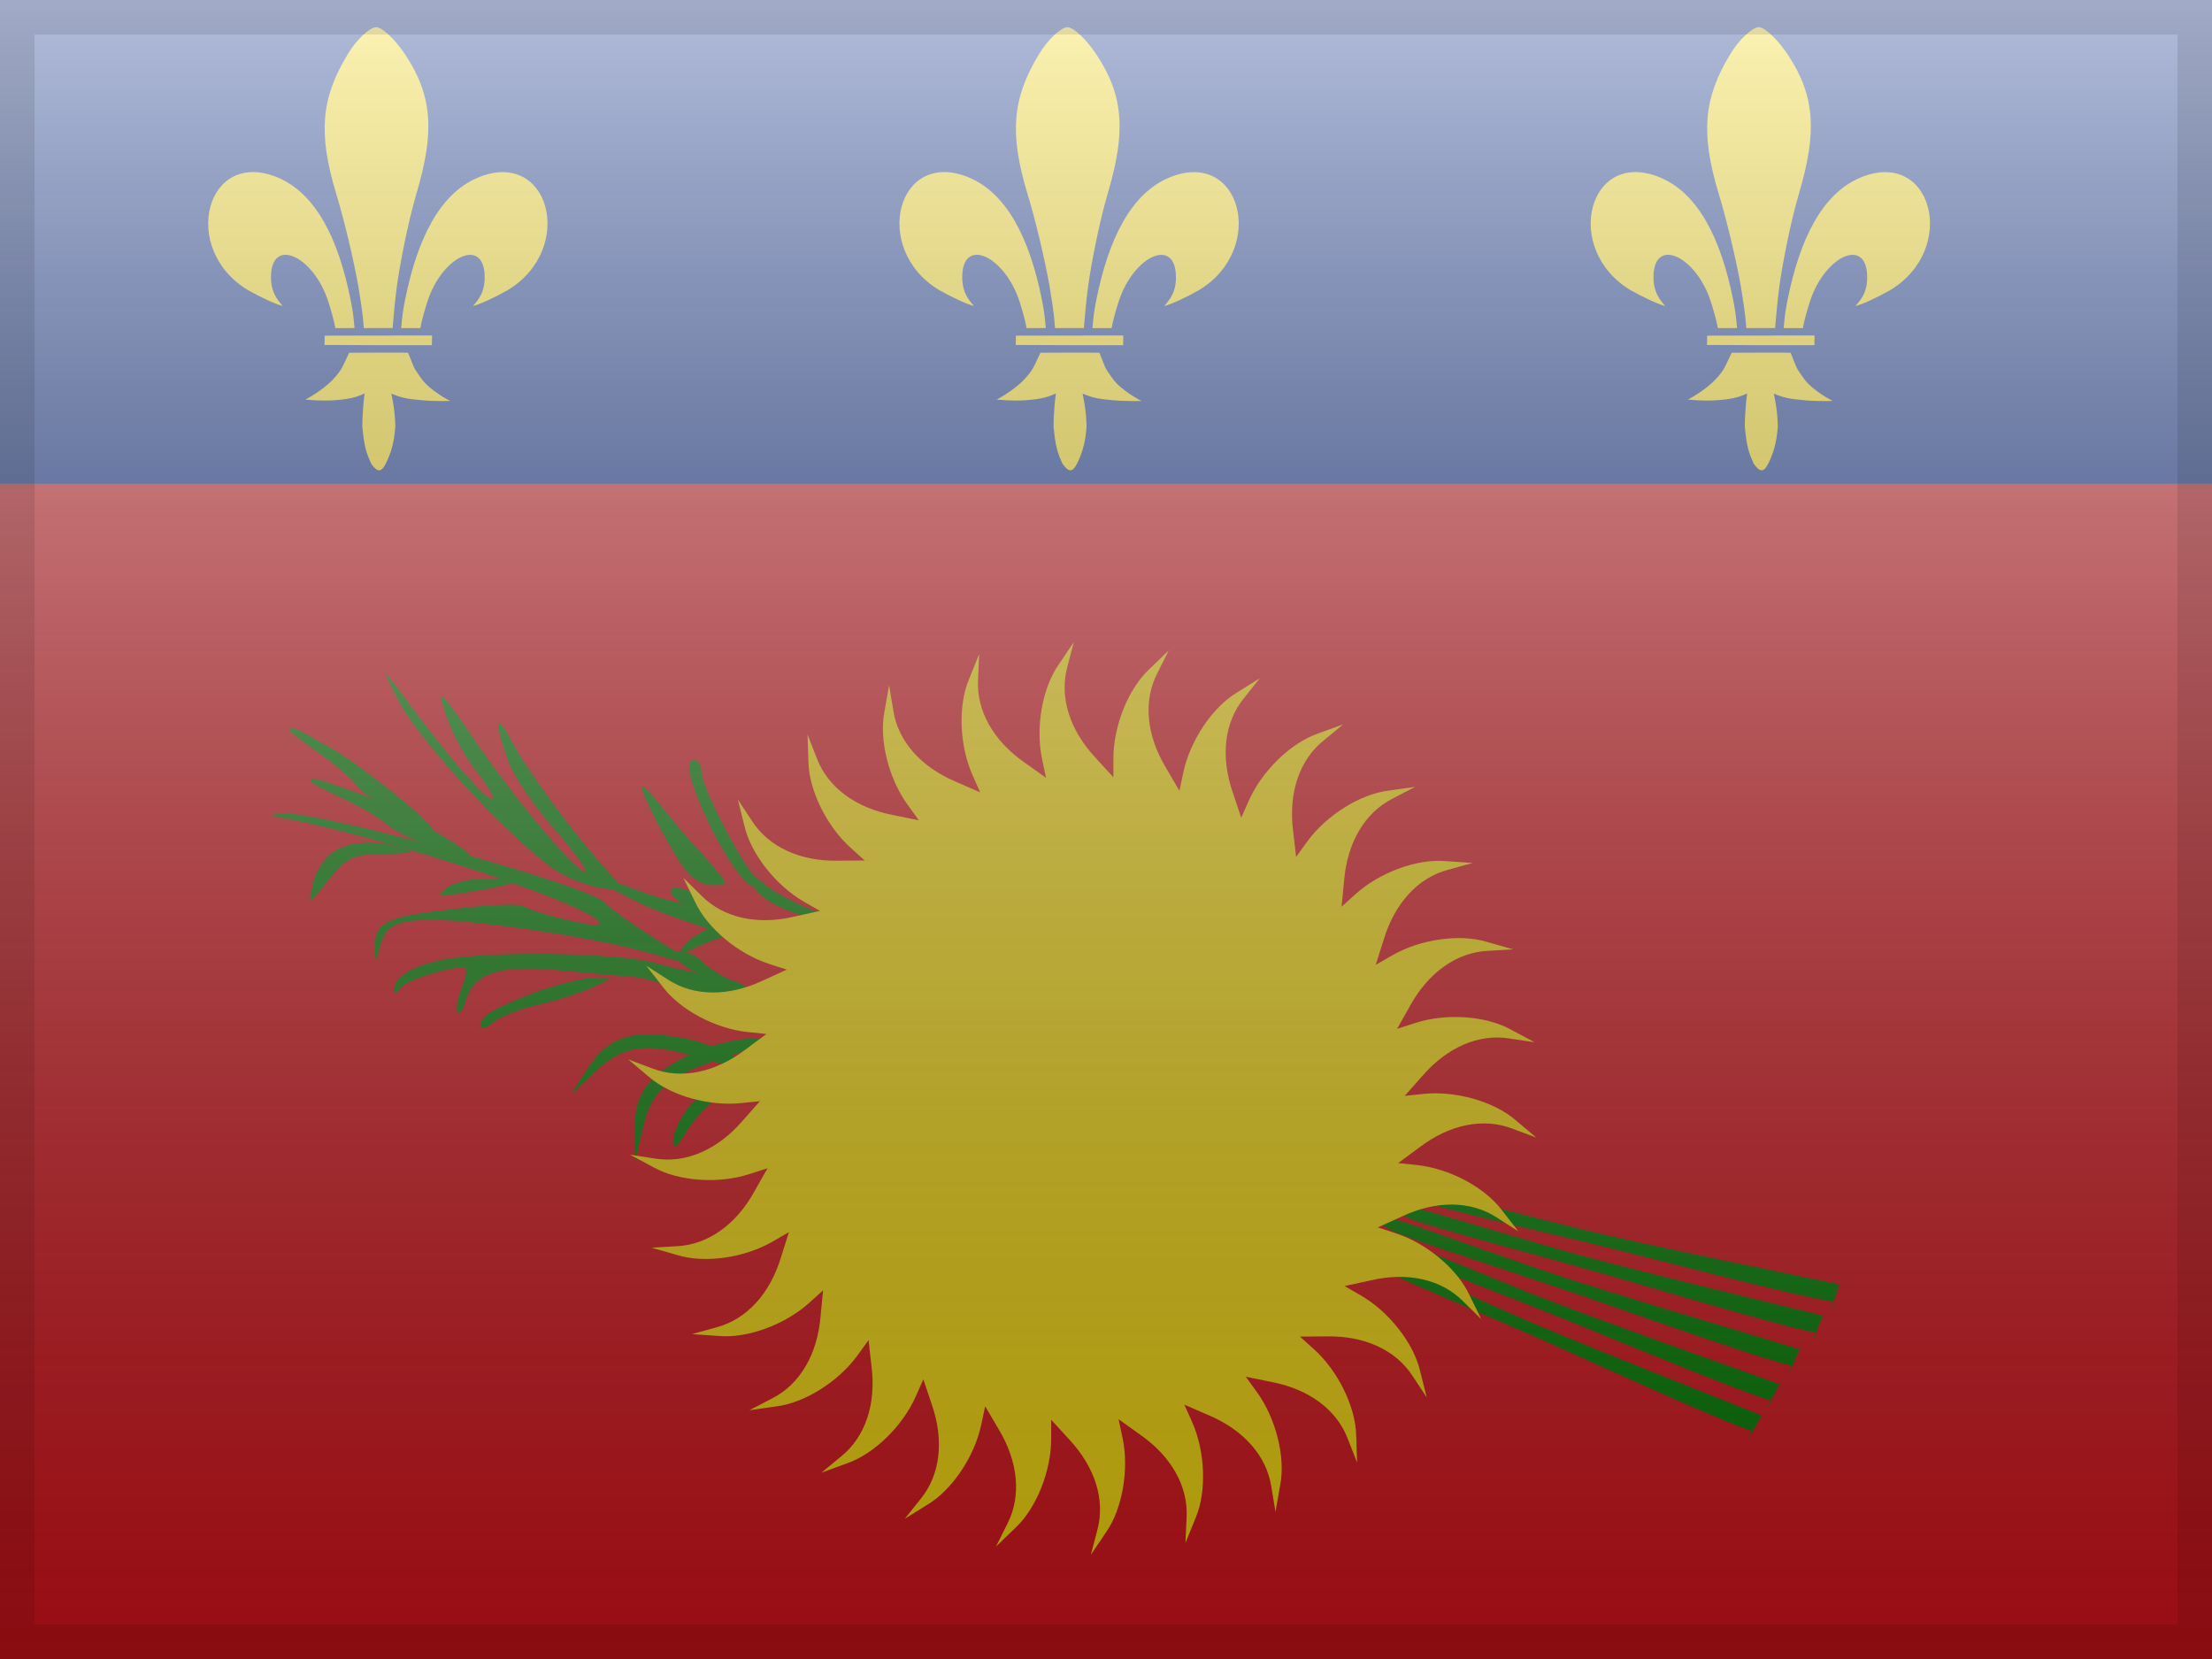 <svg width="32" height="24" viewBox="0 0 32 24" fill="none" xmlns="http://www.w3.org/2000/svg">
<rect x="0" y="0" width="32" height="24" fill="#808080" stroke="none"/>
<path d="M0 0V7H32V0L0 0Z" fill="#002488"/>
<path d="M0 7V24H32.001V7L0 7Z" fill="#DA121A"/>
<path d="M5.028 0.789C4.646 1.42 4.6 1.924 4.861 2.794C4.987 3.201 5.125 3.807 5.183 4.136C5.26 4.601 5.252 4.645 5.263 4.746C5.359 4.746 5.579 4.746 5.68 4.745C5.695 4.585 5.707 4.399 5.741 4.144C5.781 3.846 5.899 3.224 6.027 2.792C6.282 1.929 6.265 1.399 5.868 0.799C5.724 0.577 5.53 0.393 5.443 0.393C5.356 0.393 5.16 0.563 5.028 0.789Z" fill="#FCDD09"/>
<path d="M5.861 4.333C5.828 4.499 5.82 4.558 5.804 4.746C5.921 4.746 5.967 4.747 6.081 4.746C6.106 4.62 6.124 4.554 6.179 4.375C6.397 3.682 7.04 3.405 7.011 4.053C7.002 4.232 6.926 4.332 6.842 4.427C6.946 4.402 7.167 4.299 7.345 4.197C8.34 3.597 7.949 2.128 6.905 2.573C6.364 2.805 6.039 3.448 5.861 4.333Z" fill="#FCDD09"/>
<path d="M4.694 4.99C5.131 4.992 5.886 4.996 6.248 4.994C6.248 4.886 6.25 4.941 6.251 4.854C5.984 4.852 4.962 4.856 4.696 4.856C4.697 4.912 4.696 4.939 4.694 4.99L4.694 4.99Z" fill="#FCDD09"/>
<path d="M4.419 5.78C4.419 5.78 4.637 5.805 4.84 5.79C5.043 5.775 5.155 5.75 5.275 5.691C5.242 5.933 5.241 6.167 5.241 6.167C5.27 6.479 5.303 6.558 5.371 6.71C5.462 6.836 5.516 6.837 5.583 6.703C5.656 6.554 5.704 6.4 5.719 6.166C5.713 5.99 5.704 5.909 5.662 5.694C5.802 5.755 5.891 5.771 6.1 5.79C6.315 5.809 6.512 5.8 6.512 5.8C6.512 5.8 6.222 5.654 6.095 5.476C5.969 5.3 5.996 5.33 5.904 5.103C5.793 5.098 5.23 5.103 5.051 5.103C4.953 5.31 4.944 5.353 4.823 5.483C4.665 5.653 4.419 5.78 4.419 5.78Z" fill="#FCDD09"/>
<path d="M4.027 2.572C4.568 2.805 4.894 3.447 5.071 4.333C5.104 4.499 5.112 4.558 5.129 4.745C5.012 4.746 4.966 4.747 4.851 4.746C4.826 4.62 4.808 4.553 4.753 4.374C4.535 3.682 3.892 3.404 3.921 4.052C3.931 4.231 4.006 4.331 4.09 4.427C3.986 4.401 3.766 4.298 3.587 4.197C2.592 3.597 2.984 2.127 4.027 2.572V2.572Z" fill="#FCDD09"/>
<path d="M15.028 0.789C14.646 1.42 14.6 1.924 14.861 2.794C14.987 3.201 15.125 3.807 15.183 4.136C15.26 4.601 15.252 4.645 15.263 4.746C15.359 4.746 15.579 4.746 15.68 4.745C15.695 4.585 15.707 4.399 15.741 4.144C15.781 3.846 15.899 3.224 16.027 2.792C16.282 1.929 16.265 1.399 15.868 0.799C15.724 0.577 15.53 0.393 15.443 0.393C15.357 0.393 15.16 0.563 15.028 0.789Z" fill="#FCDD09"/>
<path d="M16.905 2.573C16.364 2.805 16.039 3.448 15.861 4.333C15.828 4.499 15.82 4.558 15.804 4.746C15.921 4.746 15.967 4.747 16.081 4.746C16.106 4.62 16.124 4.554 16.179 4.375C16.397 3.682 17.04 3.405 17.011 4.053C17.002 4.232 16.926 4.332 16.842 4.427C16.946 4.402 17.167 4.299 17.345 4.197C18.34 3.597 17.948 2.128 16.905 2.573V2.573Z" fill="#FCDD09"/>
<path d="M14.694 4.99C15.131 4.992 15.886 4.996 16.248 4.994C16.248 4.886 16.25 4.941 16.251 4.854C15.984 4.852 14.962 4.856 14.696 4.856C14.697 4.912 14.696 4.939 14.694 4.99L14.694 4.99Z" fill="#FCDD09"/>
<path d="M14.823 5.483C14.665 5.653 14.419 5.78 14.419 5.78C14.419 5.78 14.637 5.805 14.84 5.79C15.043 5.775 15.155 5.75 15.275 5.691C15.242 5.933 15.241 6.167 15.241 6.167C15.27 6.479 15.303 6.558 15.371 6.71C15.463 6.836 15.516 6.837 15.583 6.703C15.656 6.554 15.704 6.4 15.719 6.166C15.713 5.99 15.704 5.909 15.662 5.694C15.802 5.755 15.891 5.771 16.1 5.79C16.315 5.809 16.512 5.8 16.512 5.8C16.512 5.8 16.222 5.654 16.095 5.476C15.969 5.3 15.996 5.33 15.905 5.103C15.793 5.098 15.23 5.103 15.051 5.103C14.953 5.31 14.944 5.353 14.823 5.483V5.483Z" fill="#FCDD09"/>
<path d="M14.027 2.572C14.568 2.805 14.894 3.447 15.072 4.333C15.104 4.499 15.112 4.558 15.129 4.745C15.012 4.746 14.966 4.747 14.851 4.746C14.826 4.62 14.809 4.553 14.753 4.374C14.535 3.682 13.892 3.404 13.921 4.052C13.931 4.231 14.006 4.331 14.09 4.427C13.986 4.401 13.766 4.298 13.587 4.197C12.592 3.597 12.984 2.127 14.027 2.572V2.572Z" fill="#FCDD09"/>
<path d="M25.028 0.789C24.646 1.42 24.6 1.924 24.861 2.794C24.987 3.201 25.125 3.807 25.183 4.136C25.26 4.601 25.252 4.645 25.263 4.746C25.359 4.746 25.579 4.746 25.68 4.745C25.695 4.585 25.707 4.399 25.741 4.144C25.781 3.846 25.899 3.224 26.027 2.792C26.282 1.929 26.265 1.399 25.869 0.799C25.724 0.577 25.53 0.393 25.443 0.393C25.357 0.393 25.16 0.563 25.028 0.789Z" fill="#FCDD09"/>
<path d="M26.905 2.573C26.364 2.805 26.039 3.448 25.861 4.333C25.828 4.499 25.82 4.558 25.804 4.746C25.921 4.746 25.967 4.747 26.081 4.746C26.106 4.62 26.124 4.554 26.179 4.375C26.397 3.682 27.04 3.405 27.011 4.053C27.002 4.232 26.926 4.332 26.842 4.427C26.946 4.402 27.167 4.299 27.345 4.197C28.34 3.597 27.948 2.128 26.905 2.573V2.573Z" fill="#FCDD09"/>
<path d="M24.694 4.99C25.131 4.992 25.886 4.996 26.248 4.994C26.248 4.886 26.25 4.941 26.251 4.854C25.984 4.852 24.962 4.856 24.696 4.856C24.697 4.912 24.696 4.939 24.694 4.99L24.694 4.99Z" fill="#FCDD09"/>
<path d="M24.823 5.483C24.665 5.653 24.419 5.78 24.419 5.78C24.419 5.78 24.637 5.805 24.84 5.79C25.043 5.775 25.155 5.75 25.275 5.691C25.242 5.933 25.241 6.167 25.241 6.167C25.27 6.479 25.303 6.558 25.371 6.71C25.462 6.836 25.516 6.837 25.583 6.703C25.656 6.554 25.703 6.4 25.719 6.166C25.713 5.99 25.704 5.909 25.662 5.694C25.802 5.755 25.891 5.771 26.1 5.79C26.315 5.809 26.512 5.8 26.512 5.8C26.512 5.8 26.222 5.654 26.095 5.476C25.969 5.3 25.996 5.33 25.904 5.103C25.793 5.098 25.23 5.103 25.051 5.103C24.953 5.31 24.944 5.353 24.823 5.483V5.483Z" fill="#FCDD09"/>
<path d="M24.027 2.572C24.568 2.805 24.894 3.447 25.072 4.333C25.104 4.499 25.112 4.558 25.129 4.745C25.012 4.746 24.966 4.747 24.852 4.746C24.826 4.62 24.808 4.553 24.753 4.374C24.535 3.682 23.892 3.404 23.921 4.052C23.931 4.231 24.006 4.331 24.09 4.427C23.986 4.401 23.766 4.298 23.587 4.197C22.592 3.597 22.984 2.127 24.027 2.572V2.572Z" fill="#FCDD09"/>
<path d="M11.299 13.128C11.509 13.226 11.776 13.303 11.912 13.308C12.071 13.313 12.029 13.274 11.731 13.158C11.498 13.067 11.219 12.914 11.095 12.819C10.873 12.637 10.873 12.637 10.896 12.797C10.909 12.888 11.077 13.03 11.299 13.128Z" fill="#008000"/>
<path d="M9.994 11.241C10.129 11.783 10.689 12.779 10.883 12.818C11.056 12.847 11.056 12.837 10.912 12.673C10.67 12.392 10.148 11.367 10.148 11.174C10.148 11.067 10.1 10.99 10.042 10.99C9.974 10.99 9.955 11.086 9.994 11.241Z" fill="#008000"/>
<path d="M4.187 10.562C4.184 10.581 4.365 10.721 4.592 10.879C4.82 11.037 5.084 11.261 5.172 11.374C5.323 11.578 6.176 12.082 6.256 12.018C6.334 11.963 5.235 11.071 4.771 10.812C4.218 10.499 4.199 10.495 4.187 10.562Z" fill="#008000"/>
<path d="M4.498 11.306C4.498 11.325 4.701 11.432 4.952 11.548C5.203 11.664 5.503 11.838 5.609 11.935C5.793 12.109 6.72 12.457 6.788 12.38C6.855 12.312 5.619 11.625 5.116 11.451C4.517 11.239 4.498 11.239 4.498 11.306Z" fill="#008000"/>
<path d="M9.282 11.384C9.282 11.49 9.659 12.225 9.881 12.535C10.006 12.709 10.151 12.805 10.316 12.805C10.557 12.805 10.557 12.805 10.19 12.389C9.977 12.167 9.697 11.829 9.552 11.645C9.407 11.461 9.282 11.345 9.282 11.384H9.282Z" fill="#008000"/>
<path d="M7.726 14.361C7.089 14.613 6.954 14.7 6.954 14.835C6.954 14.893 7.021 14.884 7.128 14.797C7.214 14.71 7.533 14.593 7.823 14.526C8.113 14.458 8.461 14.342 8.596 14.274L8.837 14.149H8.548C8.393 14.158 8.016 14.255 7.726 14.361Z" fill="#008000"/>
<path d="M6.462 12.845C6.298 12.971 6.307 12.981 6.665 12.923C6.877 12.894 7.186 12.836 7.341 12.797C7.592 12.729 7.573 12.72 7.138 12.71C6.848 12.7 6.578 12.758 6.462 12.845Z" fill="#008000"/>
<path d="M4.062 11.829C5.656 12.119 8.854 13.192 8.661 13.376C8.612 13.425 7.714 13.202 7.588 13.115C7.54 13.067 7.067 13.086 6.545 13.154C5.569 13.26 5.405 13.347 5.424 13.744C5.434 13.937 5.434 13.937 5.482 13.744C5.569 13.386 5.714 13.308 6.265 13.308C6.864 13.308 8.506 13.55 9.231 13.744C10.197 14.014 10.226 14.014 9.907 13.84C9.491 13.608 8.864 13.183 8.748 13.057C8.535 12.815 4.68 11.751 4.12 11.77C3.859 11.79 3.849 11.79 4.062 11.829Z" fill="#008000"/>
<path d="M4.795 12.344C4.679 12.431 4.553 12.634 4.524 12.799C4.466 13.079 4.466 13.079 4.621 12.895C5.027 12.383 5.056 12.363 5.558 12.354C5.964 12.344 6.022 12.325 5.829 12.267C5.423 12.141 5.017 12.17 4.795 12.344Z" fill="#008000"/>
<path d="M9.719 12.941C9.796 13.076 10.55 13.454 10.608 13.395C10.637 13.366 10.55 13.289 10.434 13.221C10.308 13.154 10.144 13.047 10.076 12.97C9.922 12.825 9.632 12.796 9.719 12.941Z" fill="#008000"/>
<path d="M9.777 13.86C9.854 13.995 10.608 14.372 10.666 14.314C10.695 14.285 10.608 14.208 10.492 14.14C10.367 14.073 10.202 13.966 10.135 13.889C9.98 13.744 9.69 13.715 9.777 13.86Z" fill="#008000"/>
<path d="M8.697 12.708C8.711 12.695 8.928 12.767 9.186 12.867C9.444 12.967 9.777 13.062 9.921 13.072C10.173 13.083 11.068 13.509 11.059 13.611C11.057 13.707 9.705 13.293 9.231 13.053C8.662 12.769 8.648 12.755 8.697 12.708Z" fill="#008000"/>
<path d="M10.297 13.415C10.117 13.485 9.936 13.611 9.88 13.701C9.813 13.808 9.869 13.809 10.102 13.692C10.284 13.601 10.547 13.526 10.692 13.513C10.962 13.5 10.962 13.5 10.79 13.392C10.692 13.331 10.483 13.337 10.297 13.415Z" fill="#008000"/>
<path d="M5.776 10.155C6.076 10.726 7.293 12.041 7.969 12.544C8.153 12.68 8.481 12.815 8.684 12.844L9.061 12.902L8.781 12.593C8.327 12.099 7.631 11.151 7.409 10.736C7.167 10.281 7.138 10.397 7.341 10.977C7.418 11.209 7.728 11.674 8.027 12.003C8.327 12.341 8.52 12.622 8.471 12.622C8.346 12.622 7.534 11.664 6.955 10.832C6.327 9.923 6.298 9.894 6.472 10.397C6.559 10.639 6.752 10.997 6.916 11.19C7.071 11.393 7.167 11.558 7.119 11.558C7.022 11.558 6.597 11.074 6.066 10.378C5.921 10.175 5.718 9.913 5.631 9.797C5.535 9.671 5.602 9.836 5.776 10.155Z" fill="#008000"/>
<path d="M6.342 13.898C5.927 13.995 5.705 14.14 5.705 14.314C5.705 14.382 5.743 14.372 5.792 14.295C5.869 14.169 6.661 13.937 6.738 14.014C6.758 14.034 6.729 14.179 6.671 14.324C6.613 14.469 6.593 14.614 6.622 14.643C6.651 14.682 6.7 14.604 6.729 14.498C6.845 14.082 7.202 13.957 8.062 14.034C8.497 14.072 8.98 14.121 9.134 14.131C9.298 14.14 9.521 14.198 9.637 14.266C9.888 14.401 10.864 14.411 10.777 14.276C10.748 14.227 10.564 14.16 10.361 14.131C10.168 14.102 9.762 14.005 9.463 13.928C8.864 13.773 6.951 13.753 6.342 13.898Z" fill="#008000"/>
<path d="M9.87 15.015C9.142 14.885 8.795 15.001 8.501 15.456L8.25 15.846L8.573 15.539C9.012 15.112 9.331 15.071 10.12 15.301C10.489 15.41 10.802 15.481 10.813 15.465C10.873 15.377 10.25 15.073 9.87 15.015Z" fill="#008000"/>
<path d="M10.068 15.218C9.392 15.518 9.17 15.808 9.18 16.35L9.189 16.814L9.286 16.379C9.411 15.779 9.653 15.566 10.435 15.315C10.803 15.199 11.102 15.083 11.102 15.063C11.102 14.957 10.416 15.054 10.068 15.218Z" fill="#008000"/>
<path d="M9.94 16.049C9.824 16.203 9.737 16.406 9.737 16.513C9.737 16.639 9.786 16.61 9.921 16.387C10.027 16.213 10.211 16.01 10.327 15.923C10.549 15.768 10.549 15.768 10.346 15.768C10.23 15.768 10.056 15.884 9.94 16.049Z" fill="#008000"/>
<path d="M20.385 17.625C20.698 17.761 22.326 18.172 23.478 18.509C24.629 18.847 25.976 19.236 26.274 19.278C26.7 18.348 25.924 20.087 26.367 19.033C25.792 18.887 23.525 18.352 22.615 18.091C21.831 17.871 20.718 17.528 20.433 17.465C20.148 17.402 20.144 17.52 20.385 17.625Z" fill="#008000"/>
<path d="M20.584 17.384C20.902 17.509 22.543 17.862 23.706 18.16C24.868 18.457 26.228 18.798 26.527 18.83C26.92 17.886 26.206 19.651 26.611 18.582C26.032 18.456 23.747 18.001 22.829 17.771C22.038 17.579 20.914 17.275 20.627 17.222C20.34 17.169 20.34 17.287 20.584 17.384Z" fill="#008000"/>
<path d="M20.133 17.8C20.439 17.953 22.043 18.448 23.176 18.846C24.308 19.243 25.632 19.702 25.928 19.759C26.402 18.853 25.537 20.549 26.034 19.52C25.467 19.343 23.231 18.691 22.336 18.382C21.564 18.122 20.471 17.721 20.19 17.643C19.909 17.566 19.899 17.683 20.133 17.8Z" fill="#008000"/>
<path d="M19.938 17.998C20.236 18.166 21.812 18.745 22.922 19.202C24.032 19.658 25.33 20.186 25.622 20.259C26.143 19.378 25.19 21.027 25.74 20.025C25.184 19.819 22.985 19.05 22.107 18.695C21.35 18.394 20.28 17.937 20.003 17.844C19.726 17.752 19.71 17.869 19.938 17.998Z" fill="#008000"/>
<path d="M19.754 18.248C20.046 18.426 21.6 19.06 22.694 19.555C23.787 20.05 25.067 20.622 25.356 20.705C25.907 19.844 24.898 21.458 25.482 20.476C24.933 20.251 22.762 19.406 21.898 19.02C21.152 18.693 20.098 18.198 19.824 18.096C19.551 17.994 19.53 18.11 19.754 18.248Z" fill="#008000"/>
<path d="M16.495 20.755C16.944 21.068 17.19 21.503 17.166 21.951L17.149 22.322L17.297 21.957C17.458 21.576 17.436 20.998 17.245 20.57L17.134 20.321L17.487 20.474C17.991 20.687 18.322 21.061 18.391 21.505L18.452 21.871L18.52 21.483C18.599 21.077 18.457 20.516 18.182 20.137L18.022 19.916L18.398 19.993C18.935 20.096 19.337 20.393 19.497 20.813L19.633 21.159L19.619 20.765C19.611 20.351 19.356 19.832 19.009 19.519L18.806 19.336L19.19 19.333C19.737 19.322 20.192 19.529 20.435 19.906L20.64 20.216L20.544 19.834C20.451 19.431 20.094 18.976 19.689 18.742L19.452 18.605L19.828 18.523C20.36 18.398 20.848 18.505 21.165 18.824L21.429 19.084L21.256 18.731C21.081 18.356 20.637 17.985 20.192 17.841L19.933 17.756L20.283 17.597C20.778 17.364 21.277 17.368 21.653 17.613L21.965 17.813L21.724 17.503C21.474 17.173 20.963 16.903 20.498 16.854L20.227 16.826L20.536 16.597C20.972 16.266 21.461 16.166 21.88 16.328L22.227 16.458L21.926 16.205C21.613 15.934 21.057 15.777 20.592 15.825L20.321 15.854L20.576 15.566C20.933 15.152 21.391 14.952 21.834 15.023L22.201 15.078L21.854 14.893C21.492 14.693 20.915 14.655 20.471 14.8L20.211 14.884L20.4 14.549C20.664 14.07 21.07 13.779 21.519 13.756L21.889 13.734L21.511 13.626C21.115 13.505 20.544 13.588 20.138 13.822L19.902 13.958L20.018 13.591C20.177 13.067 20.513 12.698 20.947 12.583L21.304 12.484L20.913 12.457C20.5 12.421 19.958 12.621 19.611 12.934L19.408 13.117L19.445 12.734C19.491 12.188 19.744 11.757 20.145 11.554L20.473 11.383L20.084 11.438C19.674 11.489 19.185 11.797 18.91 12.176L18.75 12.397L18.706 12.014C18.639 11.471 18.796 10.997 19.146 10.715L19.432 10.479L19.063 10.613C18.672 10.749 18.258 11.152 18.067 11.58L17.956 11.83L17.834 11.464C17.655 10.947 17.711 10.45 17.994 10.102L18.225 9.812L17.892 10.02C17.538 10.234 17.217 10.714 17.119 11.172L17.062 11.44L16.868 11.108C16.585 10.639 16.536 10.142 16.741 9.742L16.907 9.41L16.624 9.683C16.322 9.966 16.107 10.503 16.107 10.971V11.245L15.848 10.961C15.474 10.561 15.323 10.085 15.44 9.65L15.533 9.291L15.313 9.618C15.077 9.957 14.978 10.527 15.076 10.985L15.132 11.252L14.819 11.029C14.371 10.716 14.124 10.281 14.149 9.832L14.165 9.462L14.018 9.826C13.857 10.208 13.879 10.786 14.069 11.213L14.18 11.463L13.828 11.309C13.324 11.097 12.992 10.723 12.923 10.279L12.862 9.913L12.794 10.3C12.716 10.707 12.857 11.268 13.133 11.646L13.293 11.867L12.916 11.79C12.379 11.687 11.977 11.391 11.817 10.97L11.682 10.625L11.695 11.018C11.703 11.433 11.958 11.951 12.306 12.265L12.509 12.448L12.124 12.451C11.578 12.462 11.123 12.255 10.879 11.877L10.675 11.568L10.77 11.95C10.864 12.353 11.221 12.807 11.626 13.042L11.862 13.178L11.487 13.261C10.955 13.386 10.467 13.278 10.15 12.96L9.886 12.7L10.058 13.053C10.234 13.428 10.677 13.798 11.122 13.943L11.382 14.027L11.032 14.187C10.537 14.419 10.037 14.416 9.661 14.17L9.349 13.97L9.591 14.28C9.841 14.611 10.351 14.881 10.817 14.93L11.088 14.958L10.779 15.187C10.343 15.517 9.854 15.618 9.435 15.456L9.088 15.326L9.389 15.579C9.702 15.85 10.257 16.007 10.723 15.958L10.994 15.93L10.739 16.218C10.381 16.632 9.924 16.832 9.48 16.761L9.114 16.705L9.461 16.89C9.823 17.09 10.399 17.129 10.844 16.984L11.104 16.9L10.914 17.235C10.65 17.714 10.244 18.005 9.796 18.028L9.426 18.05L9.804 18.158C10.2 18.279 10.771 18.196 11.176 17.962L11.413 17.825L11.297 18.192C11.138 18.716 10.801 19.086 10.367 19.201L10.01 19.3L10.402 19.327C10.814 19.363 11.356 19.163 11.704 18.85L11.907 18.667L11.87 19.05C11.823 19.595 11.571 20.027 11.17 20.23L10.841 20.401L11.23 20.346C11.641 20.295 12.13 19.987 12.405 19.608L12.565 19.387L12.608 19.77C12.676 20.312 12.518 20.787 12.169 21.069L11.883 21.305L12.252 21.17C12.643 21.035 13.057 20.632 13.247 20.204L13.358 19.954L13.48 20.319C13.659 20.836 13.604 21.333 13.32 21.682L13.089 21.972L13.422 21.764C13.777 21.55 14.098 21.069 14.195 20.611L14.252 20.344L14.447 20.676C14.73 21.144 14.778 21.642 14.574 22.042L14.408 22.374L14.691 22.101C14.993 21.818 15.207 21.281 15.207 20.812V20.539L15.467 20.823C15.841 21.223 15.992 21.699 15.875 22.133L15.781 22.492L16.001 22.166C16.238 21.826 16.336 21.257 16.239 20.799L16.182 20.531L16.495 20.755Z" fill="#FCDD09"/>
<rect width="32" height="24" fill="url(#paint0_linear)" style="mix-blend-mode:overlay"/>
<path d="M0 0V-0.5H-0.5V0H0ZM32 0H32.5V-0.5H32V0ZM32 24V24.5H32.5V24H32ZM0 24H-0.5V24.5H0V24ZM0 0.5H32V-0.5H0V0.5ZM31.5 0V24H32.5V0H31.5ZM32 23.5H0V24.5H32V23.5ZM0.5 24V0H-0.5V24H0.5Z" fill="black" fill-opacity="0.1" style="mix-blend-mode:multiply"/>
<defs>
<linearGradient id="paint0_linear" x1="16" y1="0" x2="16" y2="24" gradientUnits="userSpaceOnUse">
<stop stop-color="white" stop-opacity="0.7"/>
<stop offset="1" stop-opacity="0.3"/>
</linearGradient>
</defs>
</svg>
